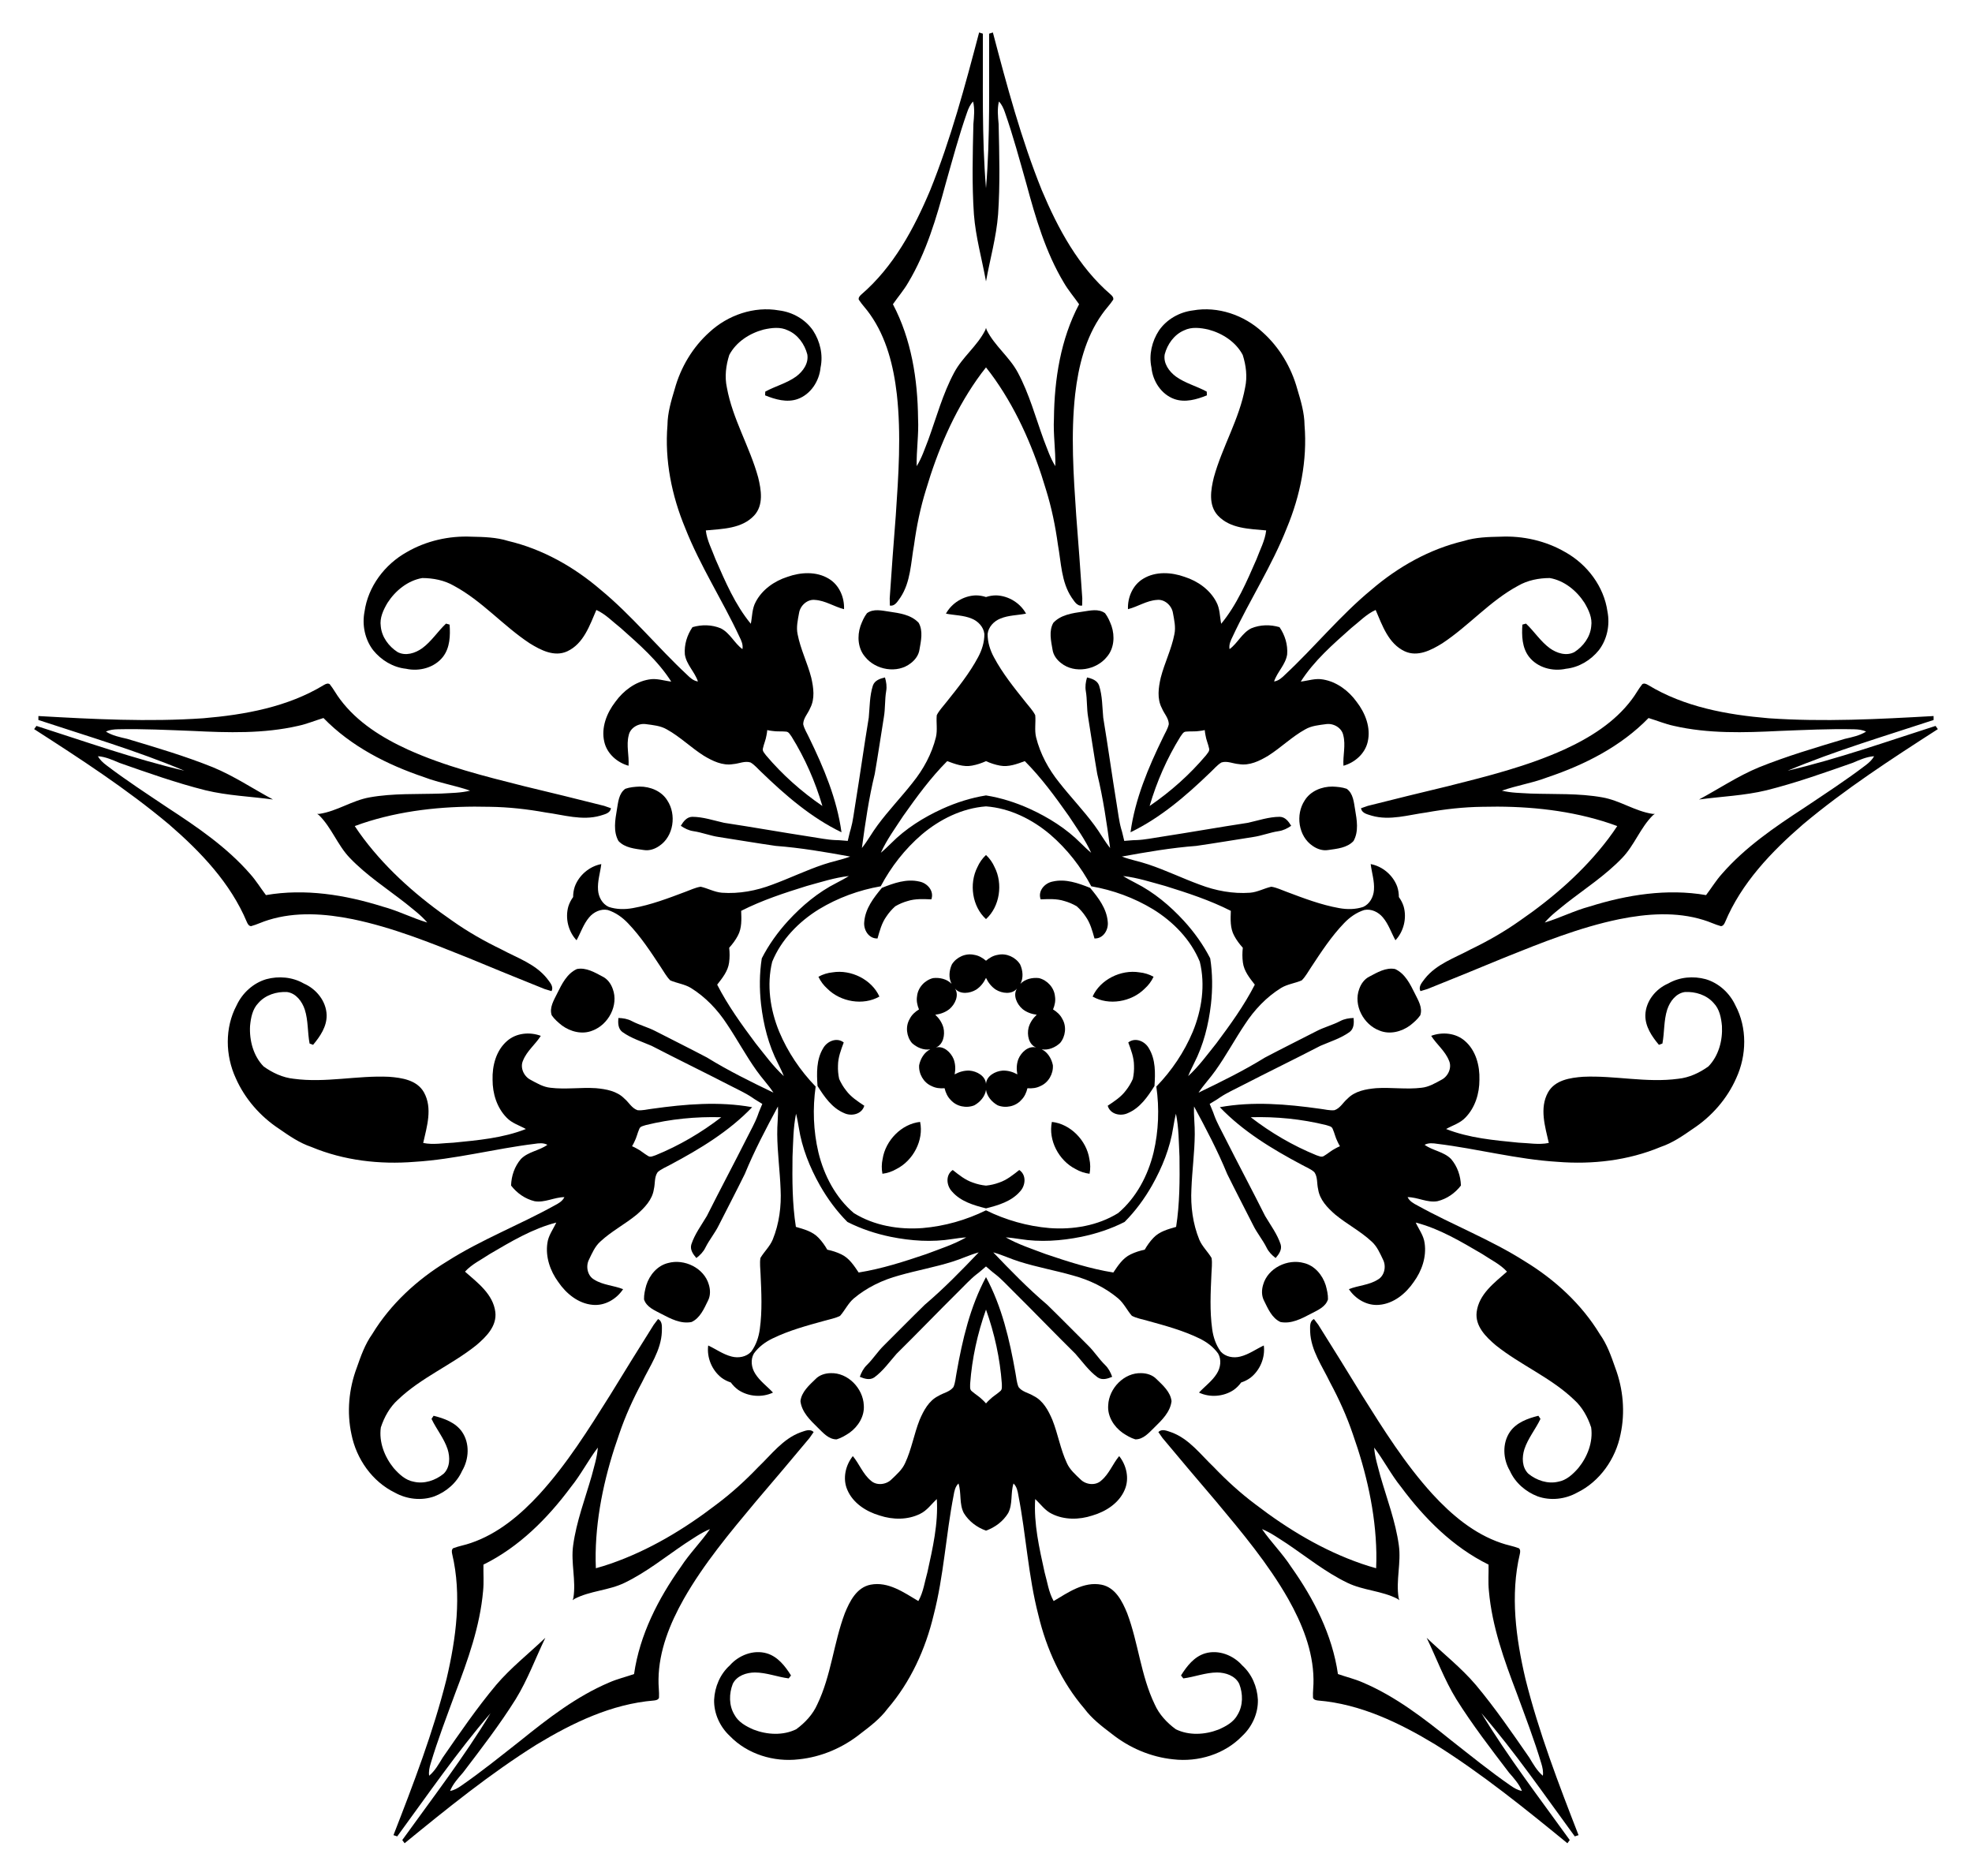 <?xml version="1.0" encoding="utf-8"?>

<!DOCTYPE svg PUBLIC "-//W3C//DTD SVG 1.1//EN" "http://www.w3.org/Graphics/SVG/1.1/DTD/svg11.dtd">
<svg version="1.1" id="Layer_1" xmlns="http://www.w3.org/2000/svg" xmlns:xlink="http://www.w3.org/1999/xlink" x="0px" y="0px"
	 viewBox="0 0 1742.679 1657.386" enable-background="new 0 0 1742.679 1657.386" xml:space="preserve">
<g>
	<path d="M1105.282,987.188c22.392-0.645,44.885,1.575,66.637,6.929c2.097,0.767,5.018,0.985,5.831,3.452
		c1.616,3.622,2.372,7.581,4.221,11.127c0.629,1.418,1.352,2.791,2.159,4.112c-1.429,0.594-2.821,1.28-4.164,2.057
		c-3.58,1.781-6.519,4.54-9.955,6.521c-2.108,1.519-4.6-0.022-6.747-0.634
		C1142.521,1012.296,1123.019,1000.871,1105.282,987.188z M1291.036,1047.543c-0.242-8.498-3.102-16.889-8.679-23.422
		c-6.42-6.55-16.151-7.328-23.424-12.569c3.539-1.918,7.565-1.417,11.369-0.846
		c35.48,4.347,70.25,13.716,106.01,15.884c30.878,2.491,62.56-1.149,91.254-13.16
		c10.395-3.49,19.483-9.77,28.401-15.962c16.64-10.959,30.332-26.553,38.38-44.834
		c9.263-20.091,9.758-44.56-0.757-64.295c-5.059-10.886-14.639-19.698-26.224-23.129
		c-10.993-2.973-23.172-1.944-33.121,3.8c-11.042,4.78-19.862,15.555-20.226,27.87
		c-0.249,10.092,5.748,18.908,11.981,26.329c1.037-0.385,2.074-0.77,3.099-1.149
		c1.873-9.944,1.126-20.303,4.246-30.023c2.391-7.154,7.656-14.353,15.612-15.482
		c9.269-0.522,19.183,2.557,25.396,9.714c5.251,5.354,6.676,13.102,7.353,20.285
		c0.702,12.747-2.885,26.39-11.939,35.72c-7.842,5.659-16.997,9.951-26.719,10.933
		c-28.002,3.801-56.016-3.06-84.06-1.762c-11.398,0.846-24.861,2.845-30.994,13.828
		c-7.727,13.988-2.53,30.181,0.693,44.641c-8.848,1.827-17.883,0.05-26.799-0.254
		c-21.562-2.133-43.625-4.04-63.946-12.067c5.746-3.215,12.422-5.139,17.047-10.077
		c8.584-8.761,12.431-21.303,12.391-33.398c0.386-12.441-3.105-25.962-12.859-34.355
		c-8.041-7.058-19.956-8.156-29.762-4.493c4.8,7.62,12.34,13.328,15.707,21.849
		c2.858,6.172-0.7,13.935-6.539,16.939c-5.571,2.996-11.218,6.433-17.658,7.076
		c-13.34,1.65-26.783-0.477-40.169,0.379c-8.953,0.805-18.687,2.496-25.235,9.23
		c-3.946,3.287-6.5,8.517-11.589,10.235c-4.339,0.433-8.645-0.786-12.94-1.279
		c-29.188-4.103-59.182-6.662-88.359-1.382c20.502,21.421,46.271,36.981,72.296,50.818
		c3.764,2.126,7.964,3.671,11.22,6.571c3.107,4.381,2.099,10.114,3.36,15.092
		c1.339,9.297,8.22,16.387,14.99,22.3c10.326,8.56,22.452,14.742,32.275,23.918
		c4.832,4.306,7.381,10.405,10.127,16.104c2.958,5.862,1.274,14.234-4.666,17.547
		c-7.733,4.915-17.188,5.101-25.55,8.444c5.78,8.726,16.065,14.842,26.719,13.858
		c12.825-1.057,23.596-9.944,30.597-20.235c7.142-9.762,11.402-22.17,9.607-34.303
		c-0.84-6.713-5.109-12.194-7.869-18.172c21.159,5.45,40.129,16.876,58.827,27.824
		c7.391,4.995,15.745,8.868,21.83,15.546c-11.107,9.803-24.829,19.849-26.8,35.708
		c-1.494,12.49,8.223,22.02,16.947,29.405c21.925,17.534,48.621,28.45,69.041,47.984
		c7.288,6.51,12.172,15.363,15.19,24.55c1.84,12.87-3.276,26.016-11.337,35.916
		c-4.77,5.413-10.476,10.844-17.872,12.088c-9.234,2.138-19.064-1.198-26.256-7.068
		c-5.773-5.59-5.801-14.508-3.53-21.702c3.189-9.697,9.882-17.639,14.212-26.784
		c-0.607-0.91-1.22-1.831-1.832-2.752c-9.404,2.34-19.438,5.947-25.169,14.258
		c-6.945,10.177-6.142,24.078-0.019,34.436c4.673,10.495,13.921,18.486,24.562,22.542
		c11.389,4.033,24.319,2.535,34.81-3.298c20.106-9.786,34.089-29.872,38.404-51.571
		c4.234-19.521,2.323-40.184-4.697-58.831c-3.575-10.252-7.236-20.674-13.595-29.607
		c-16.154-26.582-39.646-48.15-66.091-64.284c-30.205-19.265-63.842-32.123-95.101-49.46
		c-3.413-1.774-6.965-3.735-8.701-7.367c8.965,0.035,17.294,5.125,26.338,3.599
		C1278.599,1059.383,1285.845,1054.275,1291.036,1047.543z"/>
	<path d="M871.339,1157.158c7.532,21.096,12.372,43.175,14.002,65.517c-0.081,2.231,0.614,5.077-1.482,6.613
		c-2.945,2.656-6.477,4.598-9.278,7.453c-1.154,1.037-2.237,2.148-3.243,3.324
		c-1.006-1.176-2.089-2.288-3.243-3.324c-2.8-2.855-6.333-4.797-9.278-7.453
		c-2.096-1.536-1.4-4.381-1.481-6.613C858.967,1200.332,863.807,1178.254,871.339,1157.158z M871.339,1352.47
		c8.007-2.856,15.104-8.169,19.594-15.493c4.246-8.13,1.978-17.625,4.716-26.162
		c2.918,2.773,3.686,6.757,4.318,10.551c6.83,35.087,8.663,71.05,17.652,105.73
		c7.173,30.136,20.425,59.143,40.715,82.721c6.531,8.808,15.312,15.511,23.957,22.078
		c15.565,12.44,34.626,20.642,54.5,22.648c21.97,2.602,45.394-4.49,60.914-20.588
		c8.79-8.175,14.21-20.009,13.894-32.088c-0.569-11.373-5.312-22.638-13.849-30.326
		c-7.959-9.025-20.931-14.084-32.756-10.623c-9.675,2.882-16.206,11.31-21.337,19.531
		c0.686,0.867,1.373,1.734,2.051,2.593c10.036-1.292,19.657-5.203,29.865-5.239
		c7.543,0.063,16.017,2.846,19.549,10.063c3.361,8.654,3.496,19.034-1.391,27.155
		c-3.469,6.649-10.398,10.398-17.019,13.261c-11.906,4.607-25.99,5.411-37.661-0.316
		c-7.805-5.709-14.716-13.09-18.654-22.033c-12.268-25.457-14.4-54.22-24.301-80.49
		c-4.327-10.578-10.389-22.765-22.729-25.204c-15.691-3.026-29.486,6.92-42.242,14.454
		c-4.472-7.85-5.574-16.992-8.04-25.565c-4.634-21.166-9.639-42.738-8.284-64.546
		c4.833,4.472,8.727,10.226,14.851,13.099c10.985,5.456,24.102,5.239,35.593,1.464
		c11.952-3.478,23.732-10.976,28.7-22.846c4.228-9.829,1.59-21.5-4.923-29.694
		c-5.763,6.92-8.862,15.854-15.926,21.69c-4.987,4.625-13.469,3.641-18.131-0.985
		c-4.571-4.372-9.585-8.681-12.186-14.607c-5.691-12.177-7.823-25.619-12.774-38.086
		c-3.532-8.266-8.148-17.001-16.577-21.148c-4.345-2.737-10.109-3.55-13.316-7.859
		c-1.753-3.993-1.924-8.465-2.782-12.701c-5.117-29.027-11.953-58.344-25.99-84.462
		c-14.037,26.118-20.872,55.434-25.99,84.462c-0.858,4.237-1.03,8.709-2.782,12.701
		c-3.207,4.309-8.97,5.122-13.316,7.859c-8.428,4.146-13.045,12.882-16.577,21.148
		c-4.95,12.467-7.082,25.909-12.774,38.086c-2.602,5.926-7.615,10.235-12.187,14.607
		c-4.661,4.625-13.144,5.61-18.131,0.985c-7.064-5.836-10.163-14.77-15.926-21.69
		c-6.513,8.194-9.151,19.865-4.923,29.694c4.968,11.87,16.748,19.368,28.7,22.846
		c11.491,3.776,24.608,3.993,35.593-1.464c6.125-2.873,10.018-8.627,14.851-13.099
		c1.355,21.807-3.65,43.38-8.284,64.546c-2.466,8.573-3.568,17.715-8.04,25.565
		c-12.756-7.534-26.55-17.48-42.242-14.454c-12.34,2.439-18.402,14.626-22.729,25.204
		c-9.901,26.27-12.033,55.033-24.301,80.49c-3.939,8.943-10.849,16.324-18.654,22.033
		c-11.671,5.727-25.755,4.923-37.661,0.316c-6.622-2.864-13.55-6.613-17.019-13.261
		c-4.887-8.121-4.752-18.501-1.391-27.155c3.532-7.218,12.006-10,19.549-10.063
		c10.208,0.036,19.829,3.948,29.865,5.239c0.678-0.858,1.364-1.726,2.051-2.593
		c-5.131-8.221-11.662-16.649-21.338-19.531c-11.825-3.46-24.797,1.599-32.756,10.623
		c-8.537,7.688-13.279,18.953-13.849,30.326c-0.316,12.078,5.104,23.912,13.894,32.088
		c15.52,16.098,38.944,23.189,60.914,20.588c19.874-2.006,38.935-10.208,54.5-22.648
		c8.645-6.567,17.426-13.271,23.957-22.078c20.29-23.578,33.542-52.585,40.715-82.721
		c8.989-34.68,10.822-70.643,17.652-105.73c0.632-3.794,1.4-7.778,4.318-10.551
		c2.737,8.537,0.47,18.031,4.716,26.162C856.236,1344.301,863.332,1349.614,871.339,1352.47z"/>
	<path d="M637.396,987.188c-17.736,13.683-37.239,25.108-57.983,33.563c-2.147,0.612-4.639,2.153-6.747,0.634
		c-3.436-1.98-6.375-4.739-9.955-6.521c-1.343-0.777-2.734-1.463-4.164-2.057c0.807-1.321,1.53-2.693,2.159-4.112
		c1.849-3.546,2.605-7.505,4.221-11.127c0.813-2.468,3.734-2.686,5.831-3.452
		C592.511,988.763,615.005,986.543,637.396,987.188z M451.643,1047.543c5.19,6.733,12.437,11.84,20.789,13.848
		c9.044,1.526,17.373-3.565,26.338-3.599c-1.736,3.632-5.287,5.593-8.701,7.367
		c-31.259,17.338-64.895,30.195-95.101,49.46c-26.445,16.134-49.937,37.702-66.091,64.284
		c-6.359,8.934-10.02,19.356-13.595,29.607c-7.021,18.647-8.932,39.31-4.697,58.831
		c4.315,21.698,18.298,41.785,38.404,51.571c10.492,5.833,23.421,7.331,34.81,3.298
		c10.641-4.056,19.889-12.047,24.562-22.542c6.124-10.358,6.926-24.259-0.019-34.436
		c-5.731-8.311-15.765-11.918-25.169-14.258c-0.613,0.921-1.225,1.842-1.832,2.752
		c4.33,9.146,11.023,17.087,14.212,26.784c2.271,7.194,2.243,16.112-3.53,21.702
		c-7.192,5.87-17.022,9.207-26.256,7.068c-7.395-1.245-13.102-6.676-17.872-12.088
		c-8.061-9.9-13.178-23.046-11.337-35.916c3.018-9.187,7.902-18.041,15.19-24.55
		c20.42-19.534,47.117-30.45,69.041-47.984c8.723-7.384,18.44-16.915,16.947-29.405
		c-1.971-15.859-15.693-25.904-26.8-35.708c6.084-6.679,14.438-10.552,21.83-15.546
		c18.698-10.948,37.668-22.374,58.827-27.824c-2.759,5.978-7.029,11.46-7.869,18.172
		c-1.795,12.133,2.465,24.541,9.607,34.303c7.001,10.292,17.772,19.178,30.597,20.235
		c10.654,0.984,20.939-5.132,26.719-13.858c-8.362-3.343-17.817-3.529-25.55-8.444
		c-5.94-3.313-7.625-11.685-4.666-17.547c2.746-5.699,5.295-11.798,10.127-16.104
		c9.823-9.176,21.948-15.357,32.275-23.918c6.77-5.914,13.651-13.003,14.99-22.3
		c1.26-4.978,0.253-10.711,3.36-15.092c3.256-2.901,7.456-4.446,11.22-6.571
		c26.025-13.837,51.795-29.397,72.296-50.818c-29.177-5.279-59.171-2.721-88.359,1.382
		c-4.295,0.493-8.601,1.712-12.94,1.279c-5.089-1.718-7.643-6.949-11.589-10.235
		c-6.548-6.735-16.283-8.425-25.235-9.23c-13.386-0.856-26.829,1.27-40.169-0.379
		c-6.44-0.643-12.088-4.08-17.658-7.076c-5.839-3.004-9.397-10.767-6.539-16.939
		c3.367-8.522,10.907-14.23,15.707-21.849c-9.805-3.663-21.721-2.565-29.762,4.493
		c-9.754,8.393-13.245,21.914-12.859,34.355c-0.04,12.095,3.807,24.637,12.391,33.398
		c4.625,4.937,11.301,6.862,17.047,10.077c-20.321,8.027-42.384,9.934-63.946,12.067
		c-8.915,0.304-17.951,2.081-26.799,0.254c3.224-14.459,8.42-30.652,0.693-44.641
		c-6.133-10.982-19.596-12.981-30.994-13.828c-28.044-1.298-56.058,5.562-84.06,1.762
		c-9.723-0.982-18.878-5.274-26.719-10.933c-9.054-9.33-12.641-22.973-11.939-35.72
		c0.677-7.183,2.102-14.931,7.353-20.285c6.213-7.158,16.127-10.236,25.396-9.714
		c7.956,1.129,13.221,8.328,15.612,15.482c3.12,9.72,2.373,20.078,4.246,30.023
		c1.026,0.379,2.063,0.764,3.099,1.149c6.233-7.42,12.23-16.236,11.981-26.329
		c-0.364-12.316-9.184-23.09-20.226-27.87c-9.949-5.743-22.129-6.773-33.121-3.8
		c-11.585,3.432-21.165,12.243-26.224,23.129c-10.514,19.735-10.02,44.204-0.757,64.295
		c8.049,18.282,21.74,33.875,38.38,44.834c8.918,6.193,18.006,12.472,28.401,15.962
		c28.694,12.011,60.376,15.651,91.254,13.16c35.761-2.168,70.53-11.537,106.01-15.884
		c3.804-0.571,7.83-1.072,11.369,0.846c-7.273,5.241-17.003,6.019-23.424,12.569
		C454.745,1030.654,451.885,1039.045,451.643,1047.543z"/>
	<path d="M726.755,712.171c-18.494-12.64-35.386-27.657-49.838-44.774c-1.246-1.853-3.481-3.746-2.688-6.221
		c0.822-3.88,2.538-7.527,3.125-11.483c0.325-1.517,0.547-3.053,0.67-4.596c1.505,0.36,3.034,0.623,4.578,0.783
		c3.943,0.663,7.943,0.159,11.886,0.576c2.598,0.011,3.708,2.722,5.085,4.479
		C711.386,669.97,720.448,690.677,726.755,712.171z M611.953,554.16c-4.799,7.017-7.417,15.487-6.746,24.051
		c1.344,9.073,8.759,15.421,11.562,23.937c-3.991-0.529-6.954-3.3-9.695-5.998
		c-26.149-24.372-48.771-52.388-76.427-75.162c-23.517-20.165-51.288-35.842-81.561-42.991
		c-10.461-3.287-21.505-3.548-32.359-3.78c-19.904-0.915-40.146,3.653-57.403,13.712
		c-19.303,10.809-34.086,30.314-37.179,52.46c-2.306,11.781,0.265,24.541,7.62,34.126
		c7.146,8.867,17.604,15.193,29.029,16.394c11.743,2.623,25.212-0.909,32.745-10.659
		c6.133-8.018,6.463-18.676,5.782-28.343c-1.065-0.298-2.13-0.596-3.183-0.892
		c-7.36,6.944-12.845,15.764-21.082,21.793c-6.14,4.383-14.63,7.112-21.731,3.349
		c-7.806-5.026-14.016-13.344-14.836-22.787c-1.102-7.418,2.3-14.524,5.974-20.733
		c6.925-10.726,17.846-19.654,30.655-21.881c9.67,0.031,19.599,1.94,28.043,6.86
		c24.888,13.384,43.519,35.401,66.971,50.834c9.719,6.015,21.785,12.311,33.202,7.031
		c14.473-6.775,19.787-22.93,25.678-36.522c8.232,3.723,14.497,10.471,21.531,15.957
		c16.19,14.4,32.919,28.91,44.641,47.349c-6.538-0.777-13.071-3.144-19.714-1.868
		c-12.094,2.042-22.578,9.928-29.655,19.737c-7.625,9.839-12.748,22.829-9.79,35.352
		c2.357,10.437,11.351,18.328,21.437,21.129c0.595-8.986-2.149-18.035,0.136-26.909
		c1.315-6.673,8.757-10.862,15.247-9.86c6.268,0.851,12.857,1.39,18.445,4.655
		c11.762,6.506,21.388,16.128,32.721,23.304c7.716,4.611,16.585,8.965,25.841,7.365
		c5.124-0.34,10.265-3.07,15.392-1.468c3.765,2.2,6.532,5.717,9.717,8.64
		c21.202,20.476,43.963,40.176,70.672,53.054c-3.995-29.381-15.697-57.116-28.619-83.607
		c-1.796-3.932-4.285-7.651-5.215-11.911c0.062-5.371,4.247-9.417,6.153-14.185
		c4.381-8.309,2.982-18.089,0.981-26.852c-3.323-12.995-9.499-25.123-12.052-38.32
		c-1.379-6.324,0.145-12.757,1.273-18.981c1.052-6.482,7.336-12.264,14.089-11.454
		c9.145,0.569,16.904,5.976,25.634,8.186c0.453-10.457-4.273-21.45-13.47-26.917
		c-10.997-6.683-24.934-5.825-36.648-1.613c-11.516,3.699-22.255,11.234-27.935,22.105
		c-3.267,5.924-3.034,12.868-4.316,19.327c-13.914-16.846-22.545-37.24-31.237-57.088
		c-3.044-8.385-7.526-16.429-8.523-25.409c14.748-1.402,31.754-1.464,42.67-13.136
		c8.55-9.226,6.291-22.648,3.573-33.75c-7.431-27.072-22.613-51.596-27.651-79.401
		c-2.07-9.55-0.818-19.584,2.141-28.79c6.076-11.494,17.942-19.122,30.283-22.393
		c7.04-1.575,14.849-2.615,21.564,0.725c8.727,3.698,14.719,12.175,17.087,21.151
		c1.385,7.916-3.835,15.147-9.9,19.632c-8.28,5.971-18.362,8.461-27.241,13.316
		c-0.044,1.093-0.089,2.198-0.135,3.303c8.983,3.635,19.221,6.614,28.742,3.259
		c11.6-4.152,19.122-15.869,20.256-27.848c2.388-11.237-0.397-23.139-6.621-32.674
		c-6.843-9.957-18.184-16.345-30.101-17.793c-22.018-3.901-45.137,4.13-61.382,19.149
		c-14.9,13.304-25.499,31.144-30.78,50.356c-3.134,10.395-6.298,20.979-6.404,31.944
		c-2.556,31.001,3.773,62.258,15.684,90.855c13.113,33.34,32.768,63.513,47.866,95.913
		c1.718,3.441,3.439,7.116,2.708,11.074c-7.232-5.298-10.979-14.312-19.192-18.393
		C628.974,551.892,620.109,551.764,611.953,554.16z"/>
	<path d="M1015.924,712.171c6.306-21.495,15.368-42.201,27.182-61.235c1.377-1.757,2.487-4.468,5.085-4.479
		c3.944-0.418,7.943,0.087,11.886-0.576c1.543-0.16,3.072-0.423,4.578-0.783c0.123,1.543,0.345,3.078,0.67,4.596
		c0.588,3.955,2.304,7.603,3.125,11.483c0.793,2.474-1.442,4.368-2.688,6.221
		C1051.311,684.514,1034.418,699.532,1015.924,712.171z M1130.726,554.16c-8.156-2.396-17.021-2.269-24.958,1.017
		c-8.214,4.082-11.96,13.096-19.192,18.393c-0.731-3.959,0.99-7.633,2.708-11.074
		c15.098-32.4,34.753-62.573,47.866-95.913c11.911-28.597,18.239-59.854,15.684-90.855
		c-0.107-10.965-3.271-21.549-6.404-31.944c-5.281-19.213-15.88-37.052-30.78-50.356
		c-16.245-15.018-39.364-23.05-61.382-19.149c-11.916,1.448-23.257,7.836-30.101,17.793
		c-6.225,9.536-9.009,21.437-6.622,32.674c1.134,11.979,8.655,23.697,20.256,27.848
		c9.521,3.356,19.759,0.376,28.742-3.259c-0.046-1.105-0.091-2.21-0.135-3.303
		c-8.879-4.854-18.962-7.345-27.241-13.316c-6.065-4.485-11.285-11.717-9.9-19.632
		c2.368-8.977,8.36-17.454,17.087-21.151c6.715-3.34,14.524-2.3,21.564-0.725
		c12.341,3.271,24.207,10.899,30.283,22.393c2.959,9.207,4.211,19.24,2.141,28.79
		c-5.038,27.806-20.22,52.329-27.651,79.401c-2.717,11.102-4.976,24.523,3.574,33.75
		c10.916,11.672,27.922,11.733,42.67,13.136c-0.997,8.979-5.479,17.023-8.523,25.409
		c-8.692,19.848-17.323,40.242-31.237,57.088c-1.282-6.458-1.049-13.402-4.316-19.327
		c-5.68-10.871-16.419-18.405-27.935-22.105c-11.713-4.211-25.651-5.069-36.648,1.613
		c-9.197,5.467-13.924,16.459-13.47,26.917c8.73-2.211,16.488-7.617,25.634-8.186
		c6.753-0.811,13.037,4.972,14.089,11.454c1.128,6.224,2.651,12.657,1.273,18.981
		c-2.553,13.197-8.73,25.325-12.052,38.32c-2.001,8.763-3.401,18.544,0.981,26.852
		c1.907,4.768,6.091,8.814,6.153,14.185c-0.929,4.26-3.419,7.979-5.215,11.911
		c-12.922,26.492-24.624,54.227-28.619,83.607c26.708-12.879,49.469-32.579,70.672-53.054
		c3.185-2.923,5.952-6.44,9.717-8.64c5.127-1.601,10.268,1.129,15.392,1.468
		c9.256,1.599,18.125-2.754,25.841-7.365c11.333-7.176,20.959-16.798,32.721-23.304
		c5.588-3.265,12.177-3.804,18.445-4.655c6.49-1.002,13.931,3.187,15.247,9.86
		c2.285,8.873-0.46,17.923,0.136,26.909c10.085-2.8,19.08-10.692,21.437-21.129
		c2.958-12.524-2.165-25.514-9.79-35.352c-7.077-9.809-17.561-17.694-29.655-19.737
		c-6.644-1.276-13.176,1.091-19.714,1.868c11.722-18.439,28.451-32.95,44.641-47.349
		c7.034-5.486,13.299-12.234,21.531-15.957c5.891,13.593,11.205,29.747,25.678,36.522
		c11.417,5.28,23.484-1.016,33.202-7.031c23.451-15.433,42.082-37.45,66.971-50.834
		c8.443-4.92,18.372-6.829,28.043-6.86c12.809,2.227,23.73,11.155,30.654,21.881
		c3.674,6.209,7.076,13.315,5.974,20.733c-0.82,9.443-7.03,17.761-14.836,22.787
		c-7.1,3.763-15.591,1.034-21.73-3.349c-8.237-6.029-13.722-14.849-21.082-21.793
		c-1.053,0.296-2.118,0.594-3.183,0.892c-0.681,9.667-0.351,20.324,5.783,28.343
		c7.533,9.75,21.001,13.282,32.745,10.659c11.425-1.202,21.883-7.527,29.029-16.394
		c7.355-9.585,9.926-22.345,7.62-34.126c-3.094-22.146-17.876-41.651-37.179-52.46
		c-17.257-10.059-37.499-14.627-57.403-13.712c-10.854,0.232-21.898,0.493-32.359,3.78
		c-30.273,7.149-58.045,22.827-81.561,42.991c-27.657,22.774-50.279,50.791-76.427,75.162
		c-2.742,2.698-5.705,5.469-9.695,5.998c2.803-8.515,10.218-14.864,11.562-23.937
		C1138.143,569.647,1135.525,561.177,1130.726,554.16z"/>
	<path d="M871.339,812.116c12.213-11.06,15.127-31.204,7.593-45.901c-1.758-4.011-4.361-7.742-7.593-10.744
		c-3.231,3.003-5.835,6.734-7.593,10.744C856.212,780.912,859.126,801.056,871.339,812.116z M777.128,880.564
		c-6.745-15.033-25.002-24.029-41.308-21.405c-4.358,0.433-8.71,1.756-12.565,3.901
		c1.857,4.001,4.601,7.63,7.872,10.541C742.777,885.309,762.835,888.761,777.128,880.564z M813.114,991.316
		c-16.381,1.769-30.579,16.353-33.122,32.671c-0.935,4.278-1.022,8.826-0.173,13.155
		c4.379-0.53,8.678-2.018,12.458-4.229C807.011,1025.452,816.493,1007.442,813.114,991.316z M929.565,991.316
		c-3.379,16.126,6.103,34.136,20.837,41.597c3.78,2.211,8.079,3.7,12.458,4.229
		c0.849-4.329,0.762-8.877-0.173-13.155C960.144,1007.669,945.946,993.085,929.565,991.316z M965.55,880.564
		c14.293,8.197,34.351,4.744,46-6.963c3.271-2.911,6.015-6.54,7.872-10.541
		c-3.854-2.145-8.207-3.468-12.565-3.901C990.552,856.535,972.295,865.531,965.55,880.564z M871.339,712.517
		c21.055,1.556,40.895,11.414,56.864,24.966c14.795,12.76,27.042,28.392,36.168,45.645
		c19.229,3.348,37.88,10.165,54.587,20.293c17.823,10.999,33.33,26.822,41.316,46.365
		c5.026,20.505,1.782,42.421-6.172,61.795c-7.564,18.014-18.646,34.492-32.234,48.503
		c2.758,19.323,2.038,39.167-2.431,58.187c-4.953,20.349-15.21,39.987-31.329,53.621
		c-17.948,11.117-39.794,14.803-60.678,13.226c-19.469-1.627-38.566-7.074-56.09-15.668
		c-17.524,8.594-36.621,14.042-56.09,15.668c-20.884,1.578-42.73-2.109-60.678-13.226
		c-16.119-13.635-26.376-33.272-31.329-53.621c-4.469-19.019-5.189-38.864-2.431-58.187
		c-13.589-14.011-24.671-30.489-32.234-48.503c-7.954-19.375-11.198-41.29-6.172-61.795
		c7.987-19.543,23.493-35.367,41.316-46.365c16.707-10.128,35.358-16.945,54.587-20.293
		c9.126-17.253,21.373-32.885,36.168-45.645C830.444,723.931,850.285,714.073,871.339,712.517z M963.355,784.527
		c-10.507-4.211-21.792-8.25-33.176-5.577c-7.018,1.344-13.228,8.356-10.534,15.729
		c6.98-0.278,14.158-0.69,20.914,1.46c3.866,1.068,7.537,2.658,10.976,4.658
		c2.964,2.652,5.611,5.653,7.822,8.999c4.133,5.761,5.959,12.715,7.852,19.439
		c7.845,0.284,12.594-7.789,11.704-14.879C977.936,802.702,970.607,793.218,963.355,784.527z M779.324,784.527
		c-7.252,8.692-14.581,18.176-15.556,29.829c-0.89,7.09,3.859,15.163,11.704,14.879
		c1.893-6.724,3.719-13.678,7.852-19.439c2.21-3.346,4.857-6.347,7.822-8.999
		c3.438-2,7.11-3.59,10.976-4.658c6.756-2.151,13.934-1.738,20.914-1.46
		c2.694-7.373-3.517-14.384-10.534-15.729C801.115,776.276,789.831,780.315,779.324,784.527z M722.455,959.551
		c6.025,9.583,12.78,19.484,23.562,24.012c6.468,3.037,15.613,1.016,17.767-6.533
		c-5.81-3.878-11.86-7.763-16.061-13.474c-2.5-3.136-4.535-6.581-6.142-10.22
		c-0.839-3.888-1.217-7.871-1.038-11.878c0.042-7.09,2.653-13.79,5.074-20.342
		c-6.18-4.841-14.767-1.101-18.214,5.158C721.342,936.276,721.697,948.256,722.455,959.551z M871.339,1067.722
		c10.976-2.769,22.479-6.134,30.118-14.989c4.887-5.212,5.791-14.535-0.723-18.916
		c-5.483,4.327-11.048,8.88-17.778,11.111c-3.755,1.408-7.66,2.28-11.617,2.683
		c-3.957-0.403-7.862-1.275-11.617-2.683c-6.73-2.231-12.295-6.784-17.778-11.111
		c-6.513,4.381-5.61,13.704-0.723,18.916C848.86,1061.587,860.363,1064.953,871.339,1067.722z M1020.224,959.551
		c0.758-11.294,1.113-23.275-4.948-33.276c-3.447-6.259-12.034-9.999-18.214-5.158
		c2.421,6.552,5.031,13.252,5.074,20.342c0.179,4.006-0.199,7.99-1.038,11.878
		c-1.606,3.639-3.642,7.083-6.142,10.22c-4.202,5.711-10.252,9.597-16.061,13.474
		c2.154,7.548,11.3,9.57,17.767,6.533C1007.443,979.034,1014.198,969.134,1020.224,959.551z M993.511,743.02
		c-0.919-3.526-1.564-7.145-2.694-10.616c-1.967-6.945-2.679-14.14-3.893-21.23
		c-4.193-25.658-7.739-51.393-11.982-77.043c-0.894-9.482-0.719-19.237-3.659-28.407
		c-1.633-4.592-6.378-6.13-10.663-7.133c-1.176,3.925-1.804,8.047-1.068,12.121
		c1.281,7.597,0.712,15.357,2.031,22.948c2.701,16.724,5.174,33.484,8.049,50.167
		c5.247,21.533,8.422,43.537,11.381,65.484c-5.168-6.412-9.017-13.731-13.976-20.293
		c-9.628-13.014-20.884-24.709-30.869-37.446c-9.508-11.765-16.948-25.423-20.576-40.163
		c-1.519-6.408-0.143-12.99-0.74-19.453c-2.129-4.293-5.571-7.732-8.468-11.49
		c-10.116-12.665-20.398-25.394-28.051-39.742c-3.404-6.303-5.62-13.351-5.558-20.553
		c0.687-6.279,5.624-11.368,11.32-13.628c7.178-2.948,15.108-2.858,22.637-4.323
		c-5.121-9.382-15.435-15.703-26.11-16.133c-3.193-0.049-6.302,0.485-9.282,1.452
		c-2.98-0.967-6.09-1.5-9.283-1.452c-10.675,0.431-20.989,6.752-26.11,16.133
		c7.529,1.464,15.459,1.375,22.637,4.323c5.696,2.26,10.633,7.349,11.319,13.628
		c0.062,7.202-2.153,14.249-5.558,20.553c-7.654,14.348-17.935,27.078-28.051,39.742
		c-2.898,3.758-6.34,7.197-8.468,11.49c-0.597,6.463,0.779,13.045-0.74,19.453
		c-3.628,14.74-11.069,28.398-20.576,40.163c-9.985,12.737-21.241,24.433-30.869,37.446
		c-4.958,6.562-8.808,13.881-13.976,20.293c2.959-21.947,6.133-43.951,11.381-65.484
		c2.875-16.683,5.348-33.443,8.049-50.167c1.319-7.591,0.75-15.351,2.031-22.948
		c0.736-4.074,0.108-8.197-1.068-12.121c-4.285,1.003-9.03,2.541-10.663,7.133
		c-2.94,9.171-2.765,18.925-3.659,28.407c-4.244,25.65-7.789,51.385-11.982,77.043
		c-1.214,7.09-1.926,14.285-3.893,21.23c-1.13,3.471-1.775,7.09-2.694,10.616
		c-3.637-0.215-7.278-0.721-10.929-0.719c-7.213-0.276-14.276-1.821-21.394-2.858
		c-25.698-3.941-51.269-8.521-76.975-12.412c-9.294-2.08-18.517-5.261-28.148-5.299
		c-4.872,0.134-7.801,4.171-10.079,7.937c3.369,2.332,7.095,4.202,11.198,4.761
		c7.621,1.129,14.826,4.068,22.452,5.16c16.74,2.599,33.444,5.426,50.199,7.847
		c22.101,1.664,44.008,5.444,65.796,9.412c-7.695,2.933-15.846,4.333-23.619,7.021
		c-15.352,5.135-29.953,12.226-45.153,17.787c-14.127,5.407-29.416,8.263-44.556,7.158
		c-6.564-0.535-12.398-3.878-18.73-5.308c-4.741,0.698-9.075,2.909-13.545,4.503
		c-15.171,5.707-30.454,11.552-46.465,14.397c-7.047,1.29-14.434,1.219-21.264-1.066
		c-5.759-2.594-9.074-8.862-9.463-14.977c-0.585-7.737,1.95-15.252,2.884-22.865
		c-10.505,1.971-19.704,9.827-23.412,19.846c-1.033,3.022-1.487,6.144-1.488,9.277
		c-1.841,2.535-3.308,5.328-4.249,8.38c-2.889,10.285-0.065,22.048,7.276,29.817
		c3.719-6.708,6.085-14.278,11.106-20.193c3.91-4.718,10.275-7.841,16.459-6.554
		c6.868,2.166,12.886,6.451,17.829,11.637c11.281,11.713,20.21,25.425,29.129,38.959
		c2.679,3.917,4.885,8.253,8.311,11.604c5.963,2.565,12.648,3.29,18.273,6.715
		c12.898,8.005,23.588,19.302,31.839,31.98c9.028,13.433,16.673,27.752,26.075,40.93
		c4.708,6.744,10.48,12.667,14.981,19.563c-19.959-9.596-39.905-19.415-58.763-31.059
		c-14.978-7.89-30.153-15.421-45.224-23.158c-6.812-3.6-14.368-5.457-21.197-9.023
		c-3.648-1.959-7.762-2.636-11.858-2.73c-0.37,4.385-0.374,9.373,3.489,12.345
		c7.814,5.63,17.145,8.478,25.887,12.258c23.083,11.962,46.463,23.287,69.57,35.204
		c6.368,3.345,12.991,6.246,18.988,10.263c2.952,2.147,6.195,3.879,9.264,5.843
		c-1.329,3.393-2.935,6.699-4.061,10.172c-2.491,6.774-6.144,13.015-9.329,19.464
		c-11.689,23.223-23.947,46.127-35.591,69.372c-4.85,8.196-10.726,15.985-13.738,25.133
		c-1.378,4.675,1.557,8.708,4.434,12.038c3.259-2.483,6.189-5.449,7.989-9.178
		c3.429-6.899,8.451-12.843,11.846-19.759c7.645-15.117,15.495-30.13,22.975-45.317
		c8.412-20.505,18.777-40.172,29.284-59.667c0.412,8.225-0.776,16.409-0.621,24.632
		c0.14,16.188,2.372,32.265,2.963,48.439c0.777,15.107-1.232,30.529-6.96,44.587
		c-2.537,6.077-7.519,10.593-10.836,16.173c-0.801,4.725-0.038,9.53,0.097,14.273
		c0.74,16.192,1.576,32.534-0.666,48.64c-0.951,7.101-3.301,14.104-7.584,19.894
		c-4.246,4.676-11.232,5.891-17.168,4.372c-7.539-1.834-13.903-6.568-20.854-9.809
		c-1.372,10.6,3.257,21.776,11.64,28.399c2.555,1.916,5.383,3.312,8.363,4.282
		c1.843,2.534,4.045,4.793,6.656,6.63c8.889,5.926,20.949,6.875,30.606,2.295
		c-5.231-5.61-11.698-10.199-15.773-16.803c-3.279-5.176-4.282-12.195-1.147-17.679
		c4.183-5.863,10.118-10.262,16.577-13.361c14.626-7.109,30.425-11.364,46.054-15.664
		c4.553-1.337,9.359-2.096,13.605-4.318c4.282-4.878,7.037-11.012,12.033-15.303
		c11.599-9.793,25.647-16.468,40.254-20.398c15.565-4.436,31.546-7.281,46.984-12.15
		c7.868-2.394,15.285-6.053,23.235-8.203c-15.294,16.017-30.796,31.952-47.698,46.289
		c-12.132,11.807-23.984,23.912-35.999,35.855c-5.529,5.366-9.63,11.979-15.131,17.372
		c-2.99,2.864-4.905,6.568-6.26,10.434c4.056,1.707,8.799,3.252,12.819,0.497
		c7.769-5.691,13.361-13.686,19.657-20.832c18.51-18.257,36.505-36.993,54.979-55.286
		c5.149-5.023,9.955-10.425,15.628-14.888c2.955-2.144,5.603-4.693,8.419-7.005
		c2.816,2.312,5.465,4.861,8.419,7.005c5.673,4.463,10.479,9.865,15.628,14.888
		c18.474,18.293,36.469,37.029,54.979,55.286c6.296,7.146,11.888,15.14,19.657,20.832
		c4.02,2.755,8.763,1.21,12.819-0.497c-1.355-3.866-3.27-7.57-6.26-10.434
		c-5.502-5.393-9.603-12.006-15.131-17.372c-12.015-11.943-23.867-24.048-35.999-35.855
		c-16.902-14.336-32.404-30.272-47.698-46.289c7.95,2.15,15.366,5.809,23.235,8.203
		c15.439,4.869,31.419,7.715,46.984,12.15c14.607,3.93,28.655,10.605,40.254,20.398
		c4.996,4.291,7.751,10.425,12.033,15.303c4.246,2.222,9.052,2.981,13.605,4.318
		c15.628,4.3,31.428,8.555,46.054,15.664c6.459,3.099,12.394,7.498,16.577,13.361
		c3.135,5.484,2.132,12.503-1.147,17.679c-4.074,6.604-10.542,11.193-15.773,16.803
		c9.657,4.58,21.717,3.632,30.606-2.295c2.611-1.837,4.814-4.096,6.656-6.63
		c2.979-0.969,5.808-2.366,8.363-4.282c8.383-6.623,13.012-17.799,11.64-28.399
		c-6.952,3.241-13.315,7.974-20.854,9.809c-5.936,1.519-12.922,0.304-17.168-4.372
		c-4.283-5.79-6.633-12.794-7.584-19.894c-2.242-16.107-1.406-32.448-0.666-48.64
		c0.136-4.743,0.899-9.549,0.097-14.273c-3.316-5.58-8.299-10.096-10.836-16.173
		c-5.729-14.058-7.737-29.48-6.961-44.587c0.591-16.174,2.823-32.252,2.963-48.439
		c0.155-8.223-1.033-16.407-0.621-24.632c10.507,19.495,20.872,39.162,29.284,59.667
		c7.48,15.187,15.33,30.2,22.975,45.317c3.395,6.916,8.417,12.86,11.846,19.759
		c1.8,3.729,4.73,6.695,7.989,9.178c2.877-3.33,5.812-7.363,4.434-12.038
		c-3.012-9.148-8.888-16.936-13.738-25.133c-11.644-23.246-23.902-46.15-35.591-69.372
		c-3.186-6.449-6.838-12.689-9.329-19.464c-1.126-3.473-2.732-6.779-4.061-10.172
		c3.069-1.964,6.312-3.695,9.264-5.843c5.997-4.016,12.62-6.918,18.988-10.263
		c23.107-11.917,46.486-23.241,69.57-35.204c8.742-3.78,18.073-6.628,25.887-12.258
		c3.863-2.972,3.859-7.96,3.489-12.345c-4.096,0.094-8.21,0.771-11.858,2.73
		c-6.829,3.566-14.386,5.423-21.197,9.023c-15.071,7.736-30.246,15.268-45.224,23.158
		c-18.858,11.645-38.804,21.463-58.763,31.059c4.501-6.896,10.273-12.819,14.981-19.563
		c9.402-13.178,17.046-27.497,26.075-40.93c8.251-12.678,18.941-23.975,31.839-31.98
		c5.625-3.425,12.31-4.15,18.272-6.715c3.425-3.351,5.632-7.687,8.311-11.604
		c8.919-13.534,17.848-27.246,29.129-38.959c4.943-5.186,10.961-9.471,17.829-11.637
		c6.184-1.287,12.55,1.836,16.459,6.554c5.021,5.915,7.387,13.485,11.106,20.193
		c7.34-7.769,10.165-19.532,7.276-29.817c-0.941-3.051-2.408-5.844-4.249-8.38
		c-0.001-3.133-0.455-6.255-1.488-9.277c-3.708-10.019-12.907-17.875-23.412-19.846
		c0.934,7.613,3.47,15.127,2.884,22.865c-0.39,6.115-3.704,12.383-9.463,14.977
		c-6.83,2.285-14.217,2.355-21.264,1.066c-16.011-2.845-31.294-8.69-46.465-14.397
		c-4.469-1.595-8.803-3.805-13.545-4.503c-6.331,1.43-12.166,4.773-18.73,5.308
		c-15.14,1.104-30.428-1.752-44.556-7.158c-15.2-5.561-29.801-12.652-45.153-17.787
		c-7.773-2.688-15.923-4.088-23.619-7.021c21.788-3.968,43.695-7.748,65.796-9.412
		c16.755-2.421,33.459-5.248,50.199-7.847c7.627-1.092,14.832-4.031,22.452-5.16c4.102-0.559,7.829-2.43,11.198-4.761
		c-2.278-3.765-5.207-7.803-10.079-7.937c-9.63,0.038-18.854,3.219-28.148,5.299
		c-25.706,3.89-51.277,8.471-76.975,12.412c-7.118,1.037-14.181,2.583-21.394,2.858
		C1000.79,742.299,997.149,742.804,993.511,743.02z M871.339,672.549c3.955,1.785,8.075,3.181,12.437,3.959
		c7.56,1.428,14.893-1.44,21.853-3.966c14.622,14.655,26.87,31.47,38.803,48.336
		c6.965,10.655,14.579,20.999,19.852,32.646c-3.184-2.626-6.124-5.51-9.077-8.393
		c-12.871-12.992-28.635-22.848-45.202-30.429c-12.286-5.568-25.321-9.74-38.665-11.865
		c-13.344,2.125-26.379,6.297-38.665,11.865c-16.567,7.582-32.331,17.438-45.202,30.429
		c-2.953,2.882-5.893,5.767-9.077,8.393c5.272-11.647,12.887-21.992,19.852-32.646
		c11.932-16.866,24.18-33.681,38.803-48.336c6.96,2.525,14.292,5.394,21.852,3.966
		C863.265,675.731,867.384,674.334,871.339,672.549z M644.393,837.436c2.92-3.21,5.521-6.696,7.609-10.605
		c3.695-6.749,3.232-14.609,2.981-22.009c18.456-9.378,38.233-15.83,57.961-21.967
		c12.285-3.332,24.477-7.377,37.183-8.792c-3.481,2.217-7.133,4.122-10.787,6.04
		c-16.333,8.227-30.578,20.173-42.908,33.587c-9.092,9.964-17.088,21.072-23.232,33.106
		c-2.103,13.347-2.163,27.034-0.664,40.439c2.091,18.099,6.593,36.137,14.972,52.393
		c1.829,3.699,3.663,7.387,5.177,11.226c-9.448-8.614-16.933-19.052-24.914-28.968
		c-12.353-16.56-24.56-33.405-33.979-51.84c4.552-5.839,9.546-11.926,10.524-19.558
		C644.923,846.098,644.868,841.749,644.393,837.436z M731.079,1104.227c-2.151-3.769-4.663-7.32-7.735-10.513
		c-5.277-5.599-12.895-7.588-20.01-9.636c-3.216-20.45-3.241-41.254-2.981-61.912
		c0.628-12.714,0.548-25.558,3.129-38.08c1.032,3.996,1.716,8.058,2.41,12.125
		c2.777,18.076,9.736,35.315,18.683,51.187c6.667,11.726,14.76,22.763,24.307,32.326
		c12.044,6.124,25.043,10.411,38.255,13.128c17.86,3.604,36.406,4.896,54.455,1.951
		c4.083-0.596,8.157-1.202,12.277-1.454c-11.111,6.324-23.352,10.217-35.249,14.743
		c-19.567,6.631-39.36,13.036-59.803,16.297c-4.146-6.134-8.392-12.764-15.348-16.053
		C739.481,1106.4,735.328,1105.109,731.079,1104.227z M1011.6,1104.227c-4.249,0.881-8.402,2.172-12.389,4.108
		c-6.956,3.288-11.202,9.919-15.348,16.053c-20.443-3.261-40.236-9.666-59.803-16.297
		c-11.897-4.526-24.138-8.419-35.249-14.743c4.119,0.253,8.194,0.858,12.277,1.454
		c18.049,2.945,36.596,1.653,54.455-1.951c13.212-2.717,26.21-7.003,38.255-13.128
		c9.546-9.562,17.64-20.6,24.307-32.326c8.947-15.872,15.907-33.111,18.683-51.187
		c0.695-4.068,1.378-8.129,2.41-12.125c2.58,12.522,2.501,25.366,3.129,38.08
		c0.26,20.658,0.235,41.462-2.981,61.912c-7.115,2.048-14.733,4.037-20.01,9.636
		C1016.263,1096.908,1013.751,1100.459,1011.6,1104.227z M1098.286,837.436c-0.475,4.313-0.53,8.662,0.078,13.052
		c0.978,7.632,5.972,13.719,10.524,19.558c-9.419,18.435-21.627,35.28-33.979,51.84
		c-7.981,9.917-15.466,20.355-24.914,28.968c1.514-3.84,3.348-7.527,5.177-11.226
		c8.378-16.256,12.881-34.294,14.972-52.393c1.499-13.405,1.439-27.092-0.664-40.439
		c-6.144-12.034-14.14-23.142-23.232-33.106c-12.33-13.414-26.575-25.36-42.908-33.587
		c-3.654-1.918-7.306-3.823-10.787-6.04c12.706,1.415,24.898,5.46,37.183,8.792
		c19.727,6.137,39.505,12.589,57.961,21.967c-0.251,7.4-0.713,15.26,2.981,22.009
		C1092.765,830.739,1095.366,834.226,1098.286,837.436z"/>
	<path d="M871.339,324.63c2.813,3.514,5.505,7.124,8.086,10.805c20.591,29.477,34.772,62.982,44.96,97.34
		c4.934,15.879,8.278,32.177,10.523,48.637c2.877,15.713,2.915,32.781,12.08,46.541
		c2.331,3.123,4.652,7.891,9.316,7.126c0.074-2.146,0.125-4.275,0.125-6.397
		c-1.639-24.394-3.415-48.754-5.356-73.1c-2.415-35.667-4.9-71.607-0.936-107.262
		c2.859-24.744,9.088-49.932,23.65-70.528c3.072-4.535,7.01-8.418,9.983-13.003
		c0.473-1.912-0.953-3.406-2.25-4.572c-28.404-24.41-46.572-58.19-60.903-92.241
		c-18.211-45.156-30.824-92.284-43.196-139.283c-0.836,0.275-2.498,0.809-3.323,1.07
		c-0.207,45.438,1.04,91.188-2.758,136.523c-3.798-45.334-2.551-91.084-2.758-136.523
		c-0.826-0.26-2.487-0.795-3.323-1.07c-12.372,46.999-24.985,94.127-43.196,139.283
		c-14.331,34.051-32.5,67.831-60.903,92.241c-1.297,1.166-2.724,2.66-2.25,4.572
		c2.973,4.584,6.911,8.467,9.983,13.003c14.562,20.596,20.791,45.784,23.65,70.528
		c3.963,35.655,1.479,71.596-0.936,107.262c-1.942,24.346-3.717,48.706-5.356,73.1
		c0,2.121,0.051,4.251,0.125,6.397c4.665,0.765,6.985-4.003,9.316-7.126
		c9.164-13.76,9.203-30.828,12.08-46.541c2.245-16.46,5.589-32.758,10.523-48.637
		c10.189-34.358,24.369-67.864,44.96-97.34C865.834,331.754,868.527,328.144,871.339,324.63z M1429.177,729.923
		c-2.473,3.761-5.074,7.437-7.777,11.029c-21.671,28.692-49.155,52.532-78.683,72.84
		c-13.577,9.599-28.044,17.817-43.005,25.038c-14.055,7.591-30.275,12.902-40.53,25.87
		c-2.25,3.182-6.067,6.862-3.898,11.062c2.064-0.593,4.105-1.202,6.122-1.858
		c22.694-9.097,45.312-18.313,67.867-27.683c33.175-13.319,66.588-26.788,101.723-34.036
		c24.417-4.928,50.297-6.787,74.384,0.698c5.262,1.52,10.172,4.065,15.451,5.476
		c1.964-0.141,2.945-1.959,3.652-3.553c14.439-34.557,40.951-62.275,68.907-86.427
		c37.318-31.274,78.242-57.833,119.118-84.122c-0.519-0.71-1.542-2.125-2.044-2.83
		c-43.278,13.844-86.404,29.168-130.693,39.565c41.942-17.622,85.838-30.573,128.988-44.811
		c-0.008-0.866-0.013-2.611-0.01-3.491c-48.522,2.757-97.241,5.325-145.814,1.959
		c-36.813-3.107-74.554-9.948-106.547-29.418c-1.509-0.873-3.372-1.768-5.043-0.728
		c-3.441,4.244-5.917,9.19-9.281,13.512c-15.088,20.214-37.118,33.922-59.768,44.287
		c-32.685,14.787-67.634,23.531-102.302,32.255c-23.755,5.677-47.471,11.515-71.177,17.495
		c-2.018,0.656-4.027,1.362-6.045,2.096c0.714,4.673,5.965,5.406,9.656,6.658
		c15.918,4.464,32.163-0.774,47.995-2.893c16.348-2.951,32.882-4.807,49.508-5.021
		c35.825-0.927,72.073,2.205,106.47,12.68C1420.7,726.888,1424.966,728.334,1429.177,729.923z M1216.102,1385.7
		c-4.341-1.19-8.642-2.528-12.893-3.988c-33.985-11.744-65.151-30.516-93.589-52.323
		c-13.325-9.946-25.61-21.166-37.101-33.163c-11.563-11.021-21.627-24.806-37.128-30.552
		c-3.722-1.156-8.401-3.65-11.726-0.289c1.201,1.78,2.412,3.532,3.659,5.248
		c15.664,18.772,31.419,37.435,47.3,55.991c22.918,27.435,46.054,55.051,63.805,86.226
		c12.232,21.699,21.997,45.737,22.322,70.96c0.181,5.474-0.723,10.931-0.434,16.387
		c0.741,1.825,2.773,2.195,4.508,2.376c37.327,3.053,71.881,19.703,103.49,38.827
		c41.275,25.827,79.18,56.542,116.814,87.292c0.515-0.714,1.545-2.123,2.06-2.818
		c-26.541-36.882-54.441-73.161-78.014-112.07c29.72,34.444,55.602,72.189,82.477,108.828
		c0.821-0.275,2.479-0.819,3.317-1.088c-17.616-45.295-35.114-90.836-46.922-138.072
		c-8.421-35.971-13.577-73.979-4.946-110.423c0.364-1.705,0.64-3.753-0.867-5.021
		c-5.1-1.961-10.569-2.788-15.719-4.652c-23.887-8.103-43.731-24.819-60.589-43.157
		c-24.164-26.516-43.279-57.053-62.289-87.327c-12.739-20.838-25.621-41.589-38.634-62.287
		c-1.247-1.716-2.54-3.409-3.861-5.101c-4.223,2.123-3.298,7.344-3.349,11.241
		c0.674,16.518,10.675,30.349,17.583,44.752c7.859,14.636,14.733,29.787,20.075,45.533
		c11.952,33.785,20.174,69.227,20.842,105.177C1216.368,1376.701,1216.312,1381.204,1216.102,1385.7z
		 M526.577,1385.7c-0.21-4.497-0.266-9-0.191-13.494c0.667-35.95,8.889-71.392,20.842-105.177
		c5.342-15.746,12.216-30.898,20.075-45.533c6.908-14.403,16.909-28.234,17.583-44.752
		c-0.05-3.897,0.875-9.118-3.349-11.241c-1.321,1.692-2.614,3.385-3.861,5.101
		c-13.013,20.698-25.894,41.45-38.634,62.287c-19.01,30.275-38.126,60.811-62.289,87.327
		c-16.857,18.338-36.702,35.054-60.589,43.157c-5.151,1.863-10.619,2.691-15.719,4.652
		c-1.506,1.268-1.231,3.316-0.867,5.021c8.631,36.444,3.474,74.451-4.946,110.423
		c-11.809,47.236-29.306,92.777-46.922,138.072c0.838,0.269,2.496,0.813,3.317,1.088
		c26.876-36.639,52.758-74.384,82.477-108.828c-23.574,38.909-51.474,75.188-78.014,112.07
		c0.515,0.696,1.545,2.105,2.06,2.818c37.634-30.751,75.54-61.465,116.814-87.292
		c31.609-19.124,66.163-35.773,103.49-38.827c1.734-0.181,3.767-0.551,4.508-2.376
		c0.289-5.456-0.614-10.913-0.434-16.387c0.325-25.222,10.091-49.261,22.322-70.96
		c17.751-31.175,40.886-58.791,63.805-86.226c15.881-18.555,31.636-37.219,47.3-55.991
		c1.247-1.716,2.457-3.469,3.659-5.248c-3.324-3.361-8.004-0.867-11.726,0.289
		c-15.502,5.745-25.565,19.531-37.128,30.552c-11.491,11.997-23.777,23.217-37.101,33.163
		c-28.438,21.807-59.604,40.579-93.589,52.323C535.218,1383.173,530.918,1384.511,526.577,1385.7z M313.502,729.923
		c4.212-1.589,8.477-3.034,12.774-4.352c34.397-10.475,70.645-13.607,106.47-12.68
		c16.626,0.214,33.16,2.07,49.508,5.021c15.833,2.12,32.077,7.357,47.995,2.893
		c3.691-1.252,8.942-1.986,9.656-6.658c-2.018-0.734-4.027-1.44-6.045-2.096
		c-23.707-5.98-47.423-11.818-71.177-17.495c-34.667-8.725-69.617-17.468-102.302-32.255
		c-22.65-10.365-44.68-24.073-59.768-44.287c-3.364-4.323-5.84-9.268-9.281-13.512
		c-1.672-1.041-3.534-0.146-5.043,0.728c-31.993,19.47-69.734,26.311-106.547,29.418
		c-48.573,3.366-97.293,0.798-145.814-1.959c0.003,0.88-0.002,2.625-0.01,3.491
		c43.151,14.238,87.046,27.189,128.988,44.811c-44.289-10.396-87.415-25.72-130.693-39.565
		c-0.502,0.705-1.524,2.12-2.044,2.83c40.875,26.29,81.8,52.849,119.118,84.122
		c27.956,24.152,54.468,51.87,68.907,86.427c0.708,1.594,1.688,3.412,3.653,3.553
		c5.279-1.411,10.189-3.956,15.451-5.476c24.088-7.485,49.968-5.626,74.384-0.698
		c35.135,7.249,68.548,20.718,101.723,34.036c22.555,9.37,45.173,18.586,67.867,27.683
		c2.018,0.655,4.059,1.265,6.122,1.858c2.169-4.2-1.649-7.88-3.898-11.062
		c-10.255-12.968-26.475-18.279-40.53-25.87c-14.96-7.221-29.428-15.439-43.005-25.038
		c-29.528-20.307-57.012-44.147-78.683-72.84C318.576,737.36,315.975,733.684,313.502,729.923z M871.339,248.646
		c3.578-19.772,9.15-39.199,10.689-59.296c1.821-26.559,1.068-53.202,0.465-79.791
		c-0.579-6.596-1.337-13.344,0.27-19.859c2.594,2.655,4.068,6.082,5.273,9.526
		c7.287,20.77,12.971,42.04,18.985,63.193c8.14,30.078,16.991,60.482,33.14,87.39
		c3.899,6.729,9.011,12.633,13.438,19.02c-16.326,30.939-21.86,66.312-22.219,100.957
		c-0.733,14.073,1.536,28.071,1.225,42.116c-4.537-7.249-7.155-15.449-10.282-23.349
		c-7.237-19.886-12.773-40.545-22.817-59.288c-7.342-13.854-20.511-23.578-27.532-37.613
		c-0.224-0.639-0.436-1.281-0.635-1.926c-0.199,0.645-0.41,1.287-0.635,1.926
		c-7.022,14.034-20.19,23.758-27.532,37.613c-10.044,18.743-15.58,39.402-22.817,59.288
		c-3.127,7.899-5.745,16.099-10.282,23.349c-0.311-14.045,1.958-28.043,1.225-42.116
		c-0.359-34.645-5.894-70.018-22.219-100.957c4.426-6.387,9.539-12.29,13.438-19.02
		c16.149-26.908,25-57.312,33.14-87.39c6.015-21.153,11.699-42.423,18.986-63.193
		c1.205-3.444,2.679-6.871,5.273-9.526c1.607,6.515,0.849,13.263,0.27,19.859
		c-0.602,26.589-1.356,53.232,0.465,79.791C862.189,209.448,867.761,228.875,871.339,248.646z M1501.442,706.442
		c19.91-2.707,40.108-3.41,59.697-8.158c25.822-6.475,50.928-15.425,76.029-24.214
		c6.094-2.589,12.277-5.395,18.97-5.88c-1.723,3.287-4.527,5.748-7.43,7.958
		c-17.502,13.348-35.975,25.327-54.233,37.584c-26.09,17.036-52.272,34.849-72.872,58.523
		c-5.195,5.787-9.23,12.474-13.937,18.658c-34.469-5.966-69.822-0.298-102.882,10.066
		c-13.611,3.651-26.223,10.135-39.676,14.179c5.492-6.555,12.482-11.579,19.029-16.994
		c16.676-13.028,34.614-24.677,49.336-40.021c10.907-11.264,16.086-26.793,27.264-37.808
		c0.538-0.41,1.083-0.81,1.635-1.199c-0.675,0.01-1.351,0.007-2.028-0.008
		c-15.517-2.341-28.834-11.86-44.28-14.562c-20.929-3.76-42.288-2.641-63.437-3.379
		c-8.479-0.533-17.087-0.489-25.383-2.563c13.261-4.636,27.276-6.804,40.433-11.85
		c32.838-11.047,64.77-27.242,89.15-52.329c7.442,2.236,14.637,5.274,22.242,6.903
		c30.581,7.043,62.233,6.066,93.354,4.513c21.976-0.816,43.962-1.983,65.967-1.471
		c3.648,0.082,7.362,0.425,10.689,2.071c-5.699,3.541-12.352,4.905-18.803,6.393
		c-25.474,7.644-51.045,15.16-75.742,25.099C1535.894,685.627,1519.14,696.93,1501.442,706.442z M1260.764,1447.172
		c8.727,18.099,15.637,37.091,26.205,54.254c14.138,22.557,30.407,43.669,46.523,64.826
		c4.345,4.996,8.925,10.009,11.455,16.224c-3.659-0.623-6.866-2.529-9.865-4.607
		c-18.104-12.521-35.204-26.387-52.504-39.965c-24.264-19.549-49.297-38.944-78.177-51.221
		c-7.109-3.153-14.716-4.923-22.051-7.489c-4.978-34.626-21.293-66.497-41.365-94.736
		c-7.679-11.816-17.742-21.807-25.746-33.352c7.931,3.198,14.869,8.293,22.042,12.846
		c17.544,11.834,34.165,25.294,53.308,34.554c14.084,6.893,30.453,7.019,44.382,14.246
		c0.557,0.385,1.105,0.78,1.645,1.185c-0.218-0.639-0.425-1.283-0.619-1.931
		c-2.569-15.481,2.369-31.088,0.166-46.612c-2.891-21.067-10.556-41.035-16.39-61.377
		c-2.114-8.229-4.815-16.401-5.406-24.933c8.507,11.18,14.899,23.838,23.764,34.792
		c20.654,27.817,45.924,53.182,77.317,68.616c0.173,7.769-0.493,15.55,0.308,23.286
		c2.751,31.261,13.462,61.062,24.556,90.179c7.567,20.649,15.471,41.197,21.784,62.284
		c1.049,3.494,1.871,7.133,1.333,10.806c-5.129-4.326-8.482-10.231-11.891-15.908
		c-15.141-21.865-30.192-43.862-47.276-64.279C1291.207,1473.506,1275.28,1461.065,1260.764,1447.172z
		 M481.914,1447.172c-14.516,13.893-30.443,26.334-43.501,41.688c-17.084,20.416-32.135,42.414-47.276,64.279
		c-3.408,5.676-6.761,11.581-11.891,15.908c-0.538-3.672,0.284-7.311,1.333-10.806
		c6.314-21.087,14.217-41.635,21.784-62.284c11.094-29.118,21.805-58.918,24.556-90.179
		c0.801-7.736,0.135-15.517,0.308-23.286c31.393-15.434,56.663-40.799,77.317-68.616
		c8.865-10.954,15.257-23.613,23.764-34.792c-0.591,8.532-3.292,16.704-5.406,24.933
		c-5.834,20.342-13.499,40.31-16.39,61.377c-2.203,15.524,2.735,31.131,0.166,46.612
		c-0.194,0.648-0.4,1.292-0.619,1.931c0.54-0.405,1.089-0.8,1.645-1.185
		c13.93-7.227,30.299-7.353,44.382-14.246c19.142-9.259,35.764-22.72,53.308-34.554
		c7.173-4.553,14.111-9.648,22.042-12.846c-8.004,11.545-18.067,21.536-25.746,33.352
		c-20.073,28.239-36.388,60.11-41.365,94.736c-7.335,2.566-14.942,4.336-22.051,7.489
		c-28.881,12.277-53.913,31.672-78.177,51.221c-17.299,13.578-34.4,27.445-52.504,39.965
		c-2.999,2.078-6.206,3.984-9.865,4.607c2.529-6.215,7.109-11.229,11.455-16.224
		c16.116-21.157,32.386-42.269,46.523-64.826C466.277,1484.263,473.188,1465.271,481.914,1447.172z M241.237,706.442
		c-17.698-9.512-34.452-20.816-53.09-28.489c-24.696-9.939-50.268-17.456-75.742-25.099
		c-6.452-1.488-13.104-2.852-18.803-6.393c3.326-1.646,7.041-1.989,10.689-2.071
		c22.006-0.512,43.991,0.655,65.967,1.471c31.121,1.553,62.773,2.531,93.354-4.513
		c7.605-1.628,14.799-4.667,22.242-6.903c24.38,25.087,56.312,41.282,89.15,52.329
		c13.157,5.046,27.172,7.214,40.433,11.85c-8.296,2.075-16.904,2.031-25.383,2.563
		c-21.149,0.738-42.508-0.382-63.437,3.379c-15.445,2.702-28.762,12.221-44.28,14.562
		c-0.677,0.016-1.353,0.018-2.028,0.008c0.552,0.389,1.097,0.788,1.636,1.199
		c11.178,11.015,16.356,26.544,27.264,37.808c14.722,15.344,32.66,26.993,49.336,40.021
		c6.547,5.415,13.536,10.438,19.029,16.994c-13.453-4.045-26.065-10.528-39.676-14.179
		c-33.06-10.364-68.412-16.032-102.882-10.066c-4.707-6.184-8.741-12.87-13.937-18.658
		c-20.601-23.673-46.782-41.487-72.872-58.523c-18.259-12.257-36.731-24.236-54.233-37.584
		c-2.903-2.21-5.707-4.671-7.43-7.958c6.693,0.485,12.876,3.292,18.97,5.88
		c25.102,8.789,50.208,17.739,76.029,24.214C201.129,703.032,221.327,703.735,241.237,706.442z"/>
	<path d="M930.149,574.106c0.713,4.828,3.815,8.98,7.636,11.868c11.998,9.521,31.137,6.063,40.446-5.643
		c6.342-7.407,7.055-18.178,4.067-27.16c-1.48-3.956-3.147-7.948-5.739-11.327
		c-5.75-4.289-13.325-2.3-19.829-1.387c-9.114,1.34-19.341,2.753-25.919,9.9
		C926.747,557.61,928.819,566.362,930.149,574.106z"/>
	<path d="M568.941,751.084c4.812,0.814,9.72-0.854,13.646-3.595c12.763-8.469,15.388-27.74,7.132-40.21
		c-5.085-8.32-15.109-12.327-24.574-12.261c-4.22,0.185-8.532,0.537-12.546,1.958
		c-5.856,4.143-6.305,11.962-7.446,18.43c-1.542,9.082-3.359,19.245,1.406,27.709
		C552.2,749.221,561.164,749.955,568.941,751.084z"/>
	<path d="M625.637,1149.303c2.261-4.325,2.192-9.508,0.798-14.089c-4.11-14.755-21.627-23.207-36.038-19.208
		c-9.485,2.265-16.392,10.56-19.255,19.583c-1.128,4.071-2.126,8.28-2.015,12.537
		c2.131,6.85,9.428,9.693,15.227,12.777c8.161,4.273,17.266,9.141,26.788,7.225
		C618.692,1164.648,622.161,1156.35,625.637,1149.303z"/>
	<path d="M1021.885,1218.438c-3.415-3.487-8.365-5.023-13.153-5.113c-15.303-0.65-28.754,13.397-29.405,28.339
		c-0.777,9.72,4.978,18.853,12.674,24.364c3.523,2.331,7.218,4.58,11.301,5.791
		c7.173,0.09,12.132-5.971,16.857-10.533c6.586-6.441,14.029-13.596,15.149-23.244
		C1034.334,1229.784,1027.513,1223.921,1021.885,1218.438z"/>
	<path d="M1210.084,862.947c-4.372,2.17-7.362,6.404-8.927,10.929c-5.348,14.353,3.856,31.487,17.865,36.723
		c9.004,3.743,19.469,1.092,27.088-4.525c3.305-2.63,6.586-5.449,8.999-8.959
		c2.303-6.794-1.93-13.384-4.809-19.287c-4.091-8.254-8.595-17.544-17.425-21.591
		C1224.722,854.614,1217.039,859.289,1210.084,862.947z"/>
	<path d="M1173.738,751.084c-4.812,0.814-9.72-0.854-13.646-3.595c-12.763-8.469-15.388-27.74-7.132-40.21
		c5.085-8.32,15.108-12.327,24.574-12.261c4.22,0.185,8.531,0.537,12.546,1.958
		c5.856,4.143,6.305,11.962,7.446,18.43c1.542,9.082,3.359,19.245-1.406,27.709
		C1190.478,749.221,1181.514,749.955,1173.738,751.084z"/>
	<path d="M812.529,574.106c-0.713,4.828-3.815,8.98-7.636,11.868c-11.998,9.521-31.137,6.063-40.446-5.643
		c-6.342-7.407-7.055-18.178-4.067-27.16c1.48-3.956,3.147-7.948,5.739-11.327
		c5.75-4.289,13.325-2.3,19.829-1.387c9.114,1.34,19.341,2.753,25.919,9.9
		C815.931,557.61,813.859,566.362,812.529,574.106z"/>
	<path d="M532.594,862.947c4.372,2.17,7.362,6.404,8.927,10.929c5.348,14.353-3.856,31.487-17.865,36.723
		c-9.004,3.743-19.469,1.092-27.088-4.525c-3.305-2.63-6.586-5.449-8.999-8.959
		c-2.303-6.794,1.93-13.384,4.809-19.287c4.091-8.254,8.595-17.544,17.425-21.591
		C517.956,854.614,525.64,859.289,532.594,862.947z"/>
	<path d="M720.793,1218.438c3.415-3.487,8.365-5.023,13.153-5.113c15.303-0.65,28.754,13.397,29.405,28.339
		c0.777,9.72-4.978,18.853-12.674,24.364c-3.523,2.331-7.218,4.58-11.301,5.791
		c-7.173,0.09-12.132-5.971-16.857-10.533c-6.586-6.441-14.029-13.596-15.149-23.244
		C708.345,1229.784,715.165,1223.921,720.793,1218.438z"/>
	<path d="M1117.042,1149.303c-2.261-4.325-2.192-9.508-0.798-14.089c4.11-14.755,21.627-23.207,36.038-19.208
		c9.485,2.265,16.392,10.56,19.255,19.583c1.128,4.071,2.126,8.28,2.015,12.537
		c-2.131,6.85-9.428,9.693-15.227,12.777c-8.161,4.273-17.266,9.141-26.788,7.225
		C1123.986,1164.648,1120.518,1156.35,1117.042,1149.303z"/>
	<path d="M871.339,864.039c1.938,4.145,4.759,7.817,8.639,10.379c5.569,3.442,14.278,4.543,18.762-0.957
		c-3.845,5.964-0.106,13.907,4.888,18.14c3.635,2.898,8,4.447,12.54,5.009
		c-3.343,3.123-5.964,6.942-7.201,11.424c-1.552,6.36,0.091,14.983,6.708,17.548
		c-6.861-1.813-13.259,4.197-15.741,10.254c-1.633,4.353-1.758,8.982-0.889,13.475
		c-4.004-2.214-8.445-3.527-13.09-3.318c-6.528,0.489-14.221,4.717-14.617,11.802
		c-0.395-7.085-8.088-11.313-14.617-11.802c-4.644-0.208-9.086,1.104-13.09,3.318
		c0.869-4.492,0.744-9.122-0.889-13.475c-2.482-6.058-8.881-12.068-15.741-10.254
		c6.616-2.565,8.26-11.188,6.708-17.548c-1.237-4.481-3.858-8.3-7.201-11.424c4.541-0.562,8.905-2.111,12.54-5.009
		c4.994-4.233,8.733-12.175,4.888-18.14c4.484,5.5,13.193,4.398,18.762,0.957
		C866.58,871.856,869.402,868.183,871.339,864.039z M901.761,869.304c2.786-5.222,2.196-11.775-0.267-17.153
		c-4.019-6.426-12.149-10.144-19.631-8.467c-3.999,0.596-7.5,2.619-10.523,5.211
		c-3.024-2.593-6.524-4.616-10.523-5.211c-7.482-1.677-15.612,2.042-19.631,8.467
		c-2.463,5.378-3.053,11.931-0.267,17.153c-4.106-4.263-10.52-5.727-16.396-5.046
		c-7.353,1.836-13.402,8.419-14.119,16.054c-0.669,3.987,0.173,7.942,1.704,11.619
		c-3.4,2.075-6.406,4.779-8.208,8.398c-3.907,6.598-2.883,15.479,1.987,21.287
		c4.354,4.005,10.403,6.59,16.231,5.555c-5.323,2.587-8.698,8.235-9.866,14.034
		c-0.526,7.561,3.866,15.348,10.905,18.389c3.586,1.869,7.606,2.29,11.577,1.969
		c0.922,3.875,2.565,7.569,5.45,10.402c5.068,5.755,13.831,7.525,20.859,4.689
		c5.154-2.903,9.483-7.858,10.298-13.72c0.816,5.862,5.144,10.817,10.298,13.72
		c7.028,2.837,15.791,1.066,20.859-4.689c2.885-2.833,4.528-6.527,5.45-10.402
		c3.97,0.32,7.991-0.101,11.577-1.969c7.039-3.041,11.431-10.828,10.905-18.389
		c-1.168-5.799-4.543-11.447-9.866-14.034c5.827,1.036,11.877-1.55,16.231-5.555
		c4.87-5.808,5.894-14.689,1.987-21.287c-1.802-3.619-4.808-6.323-8.208-8.398
		c1.531-3.677,2.374-7.631,1.704-11.619c-0.718-7.634-6.766-14.217-14.119-16.054
		C912.281,863.576,905.866,865.04,901.761,869.304z"/>
</g>
</svg>
